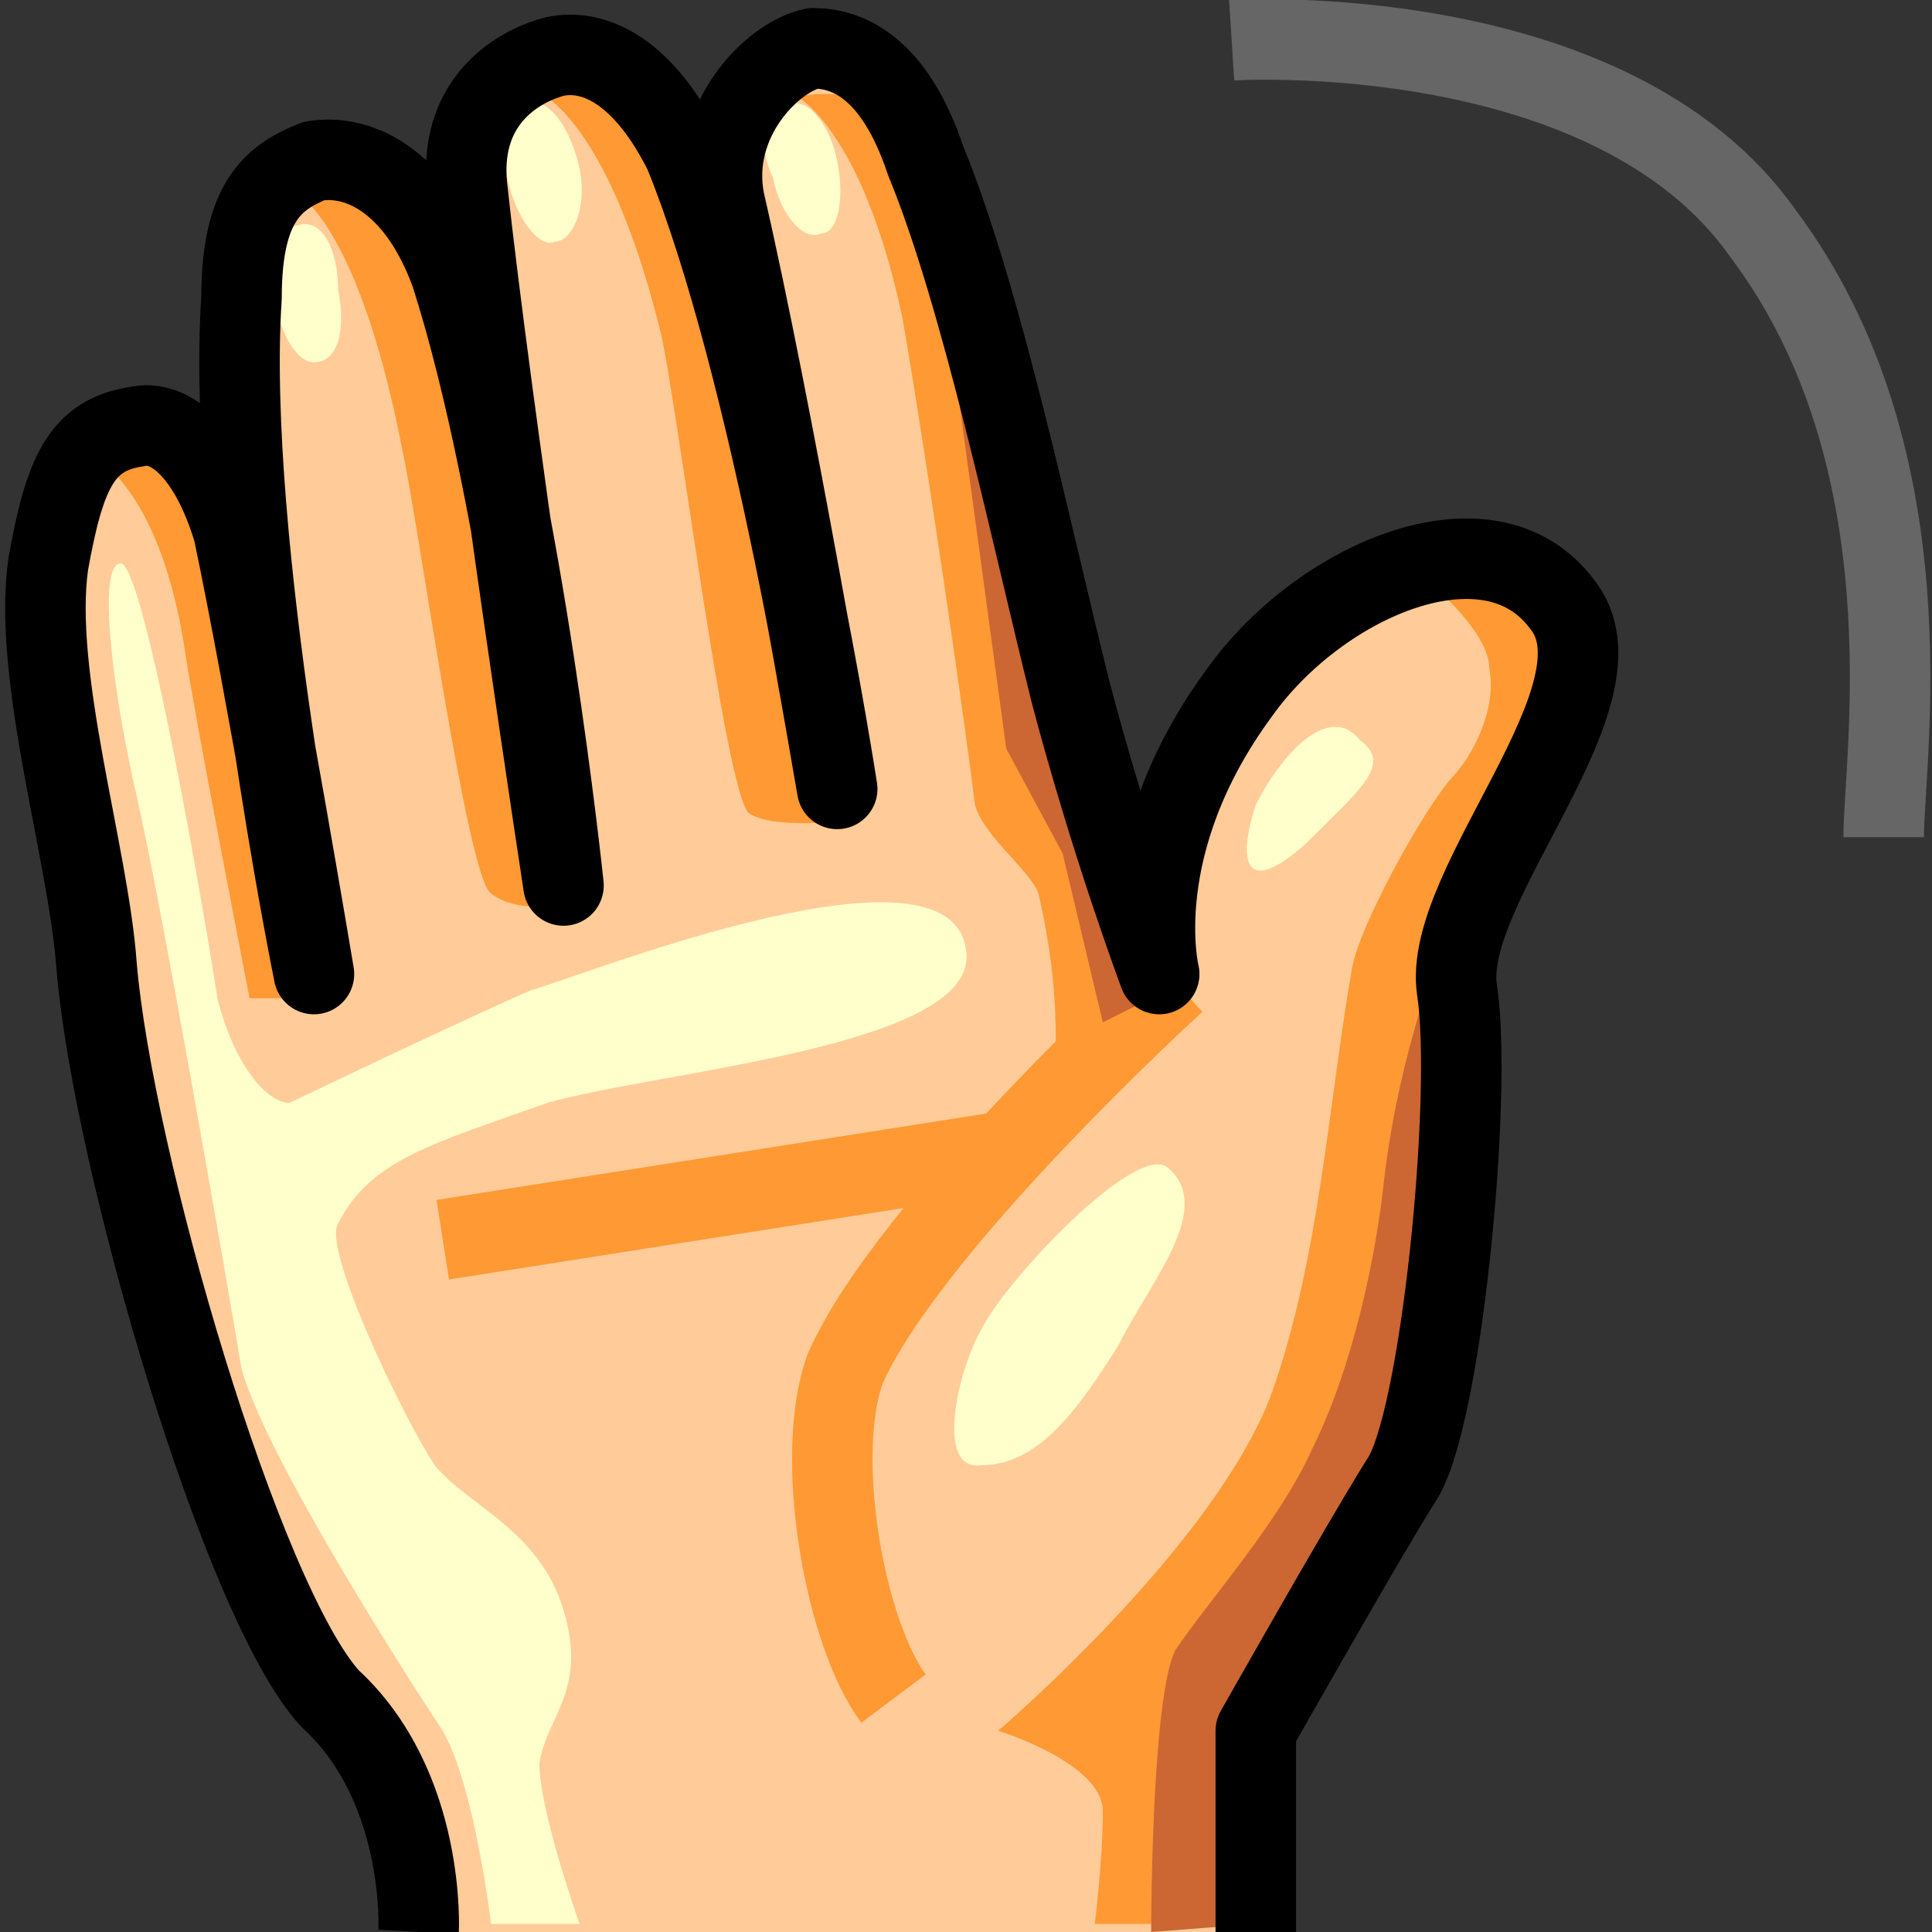 <svg xmlns="http://www.w3.org/2000/svg" height="24" width="24">
    <rect width="100%" height="100%" fill="#333333" stroke="none"/>
    <g transform="matrix(1,0,0,-1,-264,408)" id="KDDI_D_">        <path d="M279.6 384v2.5s1.3 2.3 1.8 3.1c.5.7.9 4.8.7 6.1-.2 1.3 2.2 3.7 1.3 4.8-.9 1.2-3 .3-4-1.1-1.4-1.9-.6-4-.6-4s-1 2.1-1.5 4c-.5 2-1.1 4.9-1.8 6.6-.4 1.2-1 1.4-1.4 1.4-.5-.1-1-.7-.9-1.7.2-2.8 1.3-8 1.3-8s-.9 5.7-2 8.4c-.5 1-1.1 1.3-1.6 1.2-.4-.1-1.1-.5-1.1-1.6.1-2.8 1.4-9 1.4-9s-1 5.4-1.7 7.9c-.3 1.1-1 1.5-1.6 1.4-.5-.2-.9-.5-.9-1.7-.2-3 .9-8.7.9-8.7s-.3 3.8-1 5.8c-.4.9-.8 1.4-1.2 1.3-.7-.1-.9-.6-1.1-1.7-.2-1.4.5-3.6.6-5 .2-2.4 1.8-7.9 2.9-9.1 1.2-1.1 1.1-2.9 1.1-2.9" fill="#fc9"/>
        <path d="M278.6 395.8s-3.3-3-4.1-4.8c-.4-1.1 0-3.3.6-4.1M269.5 392.6l7 1.1" fill="none" stroke="#f93"/>
        <path d="M283.6 400.3c-.6 1-2 .6-2 .6s.9-.7.9-1.2c.1-.5-.2-1.1-.5-1.4-.4-.5-1.1-1.8-1.2-2.3-.3-1.7-.4-3.6-1-5.3-.7-1.9-3.4-4.2-3.4-4.2s1.3-.4 1.3-1-.1-1.4-.1-1.4h2v2.4l1.9 3.5s.6 4.4.8 5.9c.1 1.6 1.7 3.8 1.3 4.4zM273.9 406.8s.8-.4 1.3-2.7c.1-.5.6-3.7.9-6 0-.4.7-.9.8-1.2.3-1.3.2-2 .2-2.8l1.2 1.5s-.5 1.7-1.1 3.4c-.5 1.8-.8 4.1-.9 4.6-.1 1-.6 2.2-1 2.8-.5.6-1.4.4-1.4.4zM270.6 406.9s.9-.2 1.6-3c.2-.8.8-5.7 1.1-6 .3-.2 1.1-.1 1.1-.1s-1 4.6-1.1 5.5c-.1 1-.5 2.3-.8 2.9-.8 1.3-1.9.7-1.9.7zM267.8 405.5s.7-.5 1.2-3.1c.2-.9.8-5.3 1.1-5.5.4-.3 1.1-.1 1.1-.1s-1.2 4.2-1.3 5.2c-.1.9 0 2.2-.3 2.8-.7 1.2-1.8.7-1.8.7zM265.2 402.3s.8-.4 1.1-2.4c.1-.7.8-4.3.8-4.3h1s-.8 3.3-.9 4c0 .7-.3 1.8-.6 2.3-.6 1-1.4.4-1.4.4z" fill="#f93"/>
        <path d="M278.5 393.5c-.4.3-2-1.4-2.3-2-.3-.5-.6-1.8 0-1.7.7 0 1.2.7 1.7 1.5.4.8 1.2 1.7.6 2.2zM265.5 401c.3 0 1.1-4.7 1.2-5.4.2-.8.6-1.3.9-1.3.2.1 2.3 1.1 3 1.4.7.2 5.2 2 5.4.5.2-1.2-3.8-1.5-5.2-1.9-1.4-.5-2.2-.7-2.6-1.5-.2-.3.8-2.4 1.2-3 .4-.5 1.3-.8 1.6-1.8.3-1-.2-1.3-.3-1.9 0-.6.5-2 .5-2h-1.1s-.2 1.7-.6 2.4c-.4.6-2.2 3.4-2.5 4.5-.2 1.2-1 5.8-1.3 7.1-.3 1.3-.5 2.9-.2 2.9zM280.9 398.8c-.4.5-1-.2-1.3-.8-.2-.6-.2-1.2.6-.5.7.7 1.1 1 .7 1.3zM268.2 404.4c.1-.5 0-.9-.3-.9-.2 0-.4.3-.5.8 0 .5.1.9.3.9.3.1.5-.3.5-.8zM271.2 405.9c.1-.5-.1-.9-.3-.9-.2-.1-.5.3-.6.8-.1.5.1.9.3.9.2.1.5-.3.6-.8zM274.4 406c.1-.5 0-.9-.2-.9-.2-.1-.5.2-.6.7-.2.4-.1.9.2.9.2.1.5-.2.6-.7z" fill="#ffc"/>
        <path d="M278.3 384s0 2.9.3 3.5c.4.6 1.3 1.6 1.7 2.5.5 1 .8 2.4.9 3.4.2 1.6.7 2.8.7 2.8s0-6.1-.2-6.5c-.2-.3-1.9-2.9-2-3.2-.1-.3-.1-2.4-.1-2.4zM275.7 404.6l.8-5.9.7-1.3.5-2.1.8.4z" fill="#c63"/>
        <path d="M269.2 384s.1 1.8-1.1 2.9c-1.1 1.2-2.7 6.7-2.9 9.1-.1 1.4-.8 3.6-.6 5 .2 1.1.4 1.6 1.1 1.7.4.1.9-.3 1.2-1.3.4-1.9 1-5.5 1-5.5s-1.1 5.4-.9 8.4c0 1.2.4 1.5.9 1.7.6.1 1.3-.3 1.7-1.4.9-2.8 1.4-7.6 1.4-7.6s-.9 5.9-1.2 8.7c-.1 1.1.7 1.5 1.1 1.6.5.1 1.1-.2 1.6-1.2 1.1-2.7 1.9-7.9 1.9-7.9s-.8 4.7-1.4 7.3c-.2 1 .6 1.8 1.1 1.9.4 0 1-.2 1.4-1.4.7-1.7 1.3-4.6 1.8-6.6.5-1.9 1.1-3.5 1.1-3.5s-.4 1.6 1 3.5c1 1.4 3.1 2.3 4 1.1.9-1.1-1.5-3.5-1.3-4.8.2-1.3-.2-5.4-.7-6.1-.5-.8-1.8-3.1-1.8-3.1V384" fill="none" stroke="#000" stroke-linejoin="round"/>
        <path d="M279.3 407.5s4.7.3 6.6-2.4c2.1-2.8 1.5-6.5 1.5-7.5" fill="none" stroke="#666"/>
    </g>
</svg>
